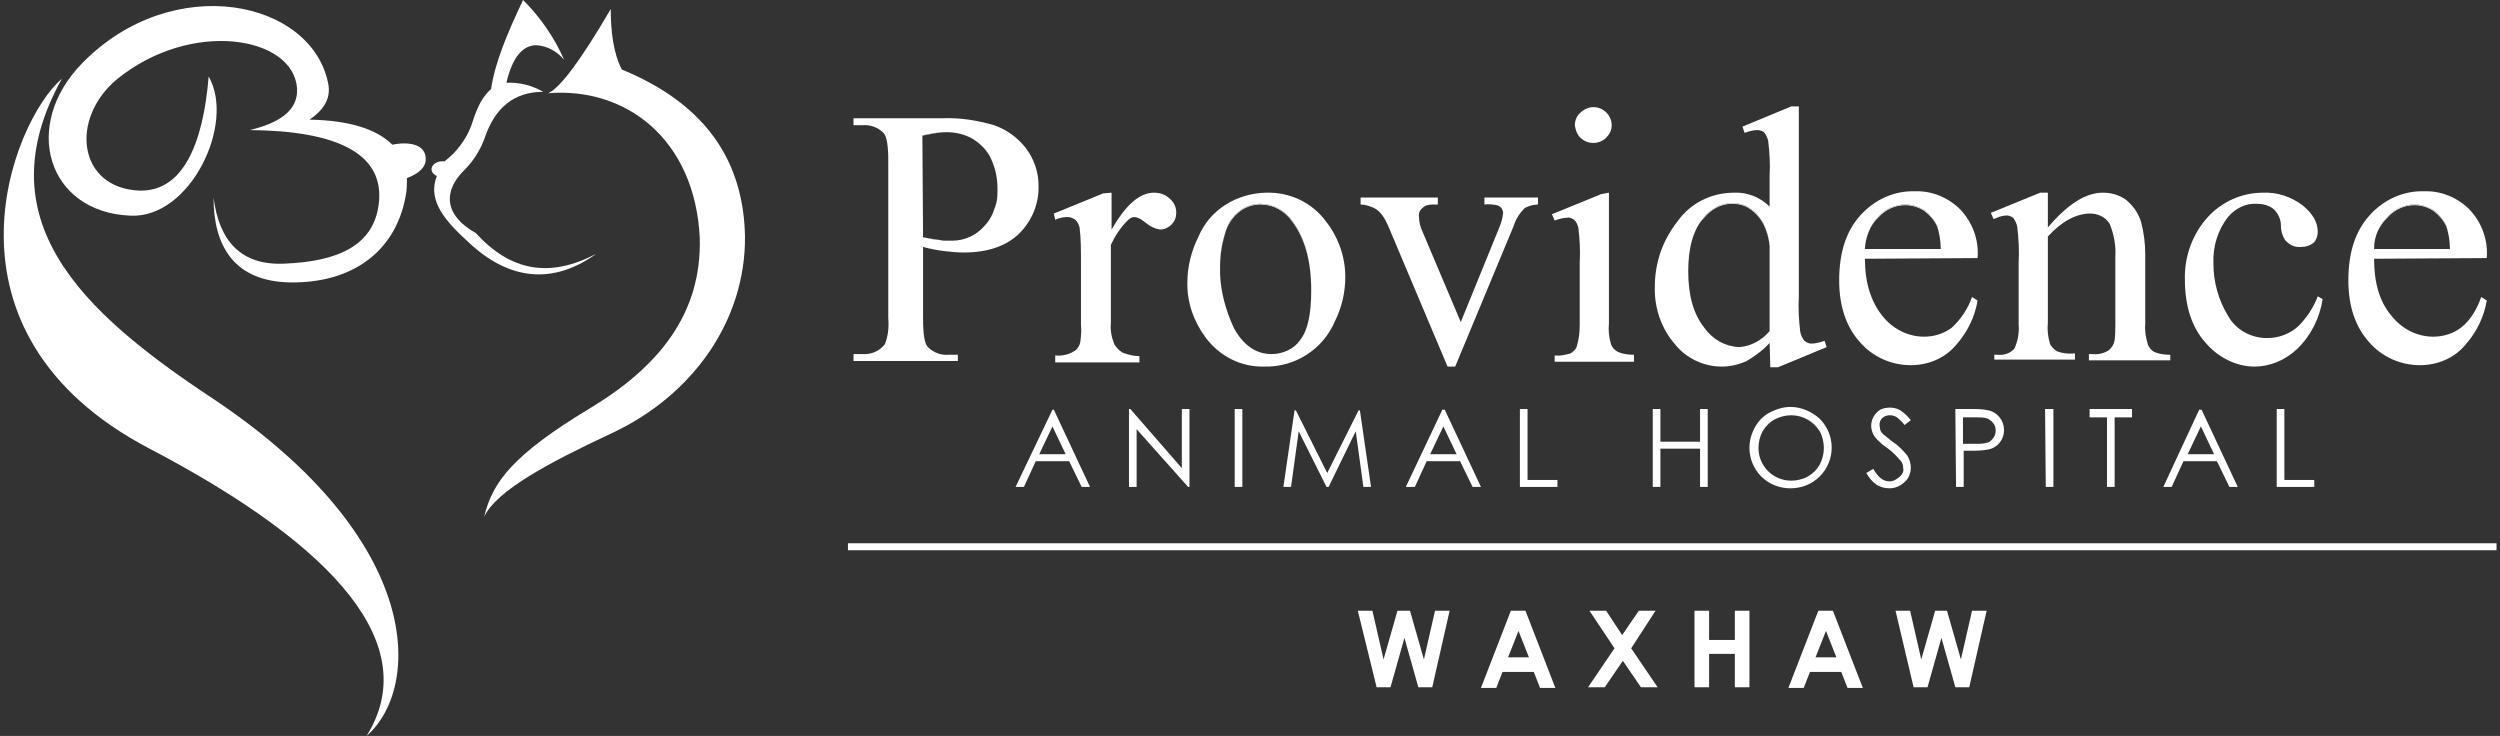 <?xml version="1.0" encoding="utf-8"?>
<!-- Generator: Adobe Illustrator 24.0.3, SVG Export Plug-In . SVG Version: 6.00 Build 0)  -->
<svg version="1.1" id="Layer_1" xmlns="http://www.w3.org/2000/svg" xmlns:xlink="http://www.w3.org/1999/xlink" x="0px" y="0px"
	 viewBox="0 0 359.4 105.8" style="enable-background:new 0 0 359.4 105.8;" xml:space="preserve">
<rect x="0" y="0" width="359.4" height="105.8" fill="#333333" stroke="none"/>
<style type="text/css">
	.st0{fill:#FFFFFF;}
	.st1{fill:none;}
</style>
<g>
	<path class="st0" d="M30.6,57.3C11.5,44.7-2.3,31.5,8.9,11.3c-7.2,6.2-19.3,36.5,12.6,53.2C48.8,78.8,60.7,93,52.7,105.8
		C60.5,99,61.3,77.8,30.6,57.3z"/>
	<path class="st0" d="M56.4,20.8c-2.2-2.2-6.1-3.5-11.9-3.6c1.9-1.3,3.1-2.9,2.7-5.1C44.9,0,24.9-4.2,11.9,9C3,18,6.8,30.5,18.7,31
		c8.6,0.5,15.2-13.2,11.3-20c-0.8,9.7-3.7,16.6-10,16.4c-8.8-0.4-10-10.3-3.2-16c10.7-8.7,25.4-6.2,25.9,1.3c0.2,3.2-2.6,5-6.8,6
		C48.3,18.8,55,22,54.5,28.8c-0.5,6.6-6.1,8.8-13.6,9.1c-6.2,0.3-9.4-3.2-10.2-9.5c0,6.9,2.9,12.1,11.1,12.2
		c8.7,0.1,15-4.3,16.5-12.3c0.2-0.9,0.2-1.8,0.2-2.7c1.6-0.6,2.8-1.5,2.7-2.9C61.1,20.8,58.9,20.3,56.4,20.8z"/>
	<path class="st0" d="M85.7,36.5C79,40,73.4,39,68.4,33.5c-4.5-2.5-4.8-6-1.6-9.1c1.4-1.4,2.4-3.1,3-4.9c1.4-3.9,4-6.3,8.3-6.3
		c-1.6-0.9-3.4-1.4-5.3-1.3c0.8-3.4,2.2-5.4,4.3-5.4c1.6,0.1,3,0.9,4,2.1c-1.4-3.2-3.4-6.1-5.9-8.6c-2.3,4.8-4.1,9.2-4.6,12.8
		c-1.6,1.4-2.2,3.3-2.9,5.4c-0.8,2-2.1,3.7-3.8,5c-1.7-0.2-2.6,1.4-1.1,2.1c-1.2,3.1,0.5,5.8,4.1,9.1C72.3,39.7,78.7,41.5,85.7,36.5
		L85.7,36.5z"/>
	<path class="st0" d="M89.4,10c-1.2-2.3-1.6-5.4-1.6-8.7c-4.2,7.2-7.3,11.4-9,12.1C90,12.5,99.9,20,100.6,34.2
		c0.3,11-6,18.6-15.8,24.5c-11.1,6.7-14,10.6-15.2,15.6c1.7-3.7,9.1-7.7,18.3-12C99.7,56.8,107.2,46,107.1,34
		C106.9,23.3,101.6,15,89.4,10z"/>
	<path class="st1" d="M352.2,35.8c0,0,0-0.1,0-0.1h-10.9c0,0,0,0.1,0,0.1H352.2z"/>
	<path class="st1" d="M177.4,47.2c1.4,2.5,3.2,3.7,5.4,3.7c1.6,0,3.2-0.7,4.1-2c1.1-1.4,1.6-3.7,1.6-7.1c0,0,0,0,0,0
		c0,3.4-0.5,5.6-1.6,7c-0.9,1.3-2.5,2-4.1,2l0,0h0h0C180.6,50.8,178.8,49.7,177.4,47.2c-1.2-2.5-1.9-5.2-2-7.8
		C175.5,42,176.1,44.6,177.4,47.2z"/>
	<path class="st1" d="M135.1,34.5L135.1,34.5c0.3,0,0.6,0.1,0.9,0.1C135.7,34.6,135.4,34.5,135.1,34.5
		C135.1,34.5,135.1,34.5,135.1,34.5z"/>
	<path class="st1" d="M279,35.8c0,0,0-0.1,0-0.1h-10.9c0,0,0,0.1,0,0.1H279z"/>
	<path class="st1" d="M245,47.1c1.2,1.7,3,2.7,5,2.8c1.7-0.1,3.3-1,4.4-2.3v-0.1c-1.1,1.3-2.7,2.2-4.4,2.3
		C248,49.8,246.2,48.8,245,47.1c-1.5-2-2.3-4.6-2.3-8.1c0,0,0,0,0,0.1C242.7,42.6,243.5,45.2,245,47.1z"/>
	<polygon class="st1" points="132.7,34.1 132.6,19.5 132.6,19.5 132.6,19.5 	"/>
	<polygon class="st0" points="182.8,50.8 182.8,50.8 182.8,50.8 	"/>
	<path class="st0" d="M272.6,68.9c-0.3,0.2-0.6,0.3-1,0.3c-0.9,0-1.6-0.6-2.3-1.8l-1,0.6c0.4,0.7,0.9,1.3,1.5,1.7
		c0.5,0.3,1.1,0.5,1.8,0.5c0.8,0,1.6-0.3,2.2-0.9c0.6-0.5,0.9-1.3,0.9-2.1c0-0.6-0.2-1.2-0.5-1.7c-0.6-0.7-1.2-1.4-2-1.9
		c-0.8-0.6-1.2-1-1.4-1.1c-0.2-0.2-0.4-0.4-0.5-0.7c0-0.2-0.1-0.5-0.1-0.7c0-0.4,0.1-0.7,0.4-1s0.7-0.4,1.1-0.4l0,0h0h0
		c0.4,0,0.7,0.1,1,0.3c0.4,0.3,0.8,0.7,1.1,1.1l0.9-0.7c-0.4-0.5-0.9-1-1.5-1.4c-0.5-0.3-1-0.4-1.5-0.4s-1,0.1-1.4,0.3
		c-0.8,0.5-1.3,1.4-1.3,2.3c0,0.6,0.2,1.2,0.6,1.7c0.5,0.6,1.1,1.1,1.7,1.5c0.7,0.5,1.3,1.1,1.9,1.8c0.3,0.3,0.4,0.7,0.4,1.1
		c0.1,0.3,0,0.6-0.2,0.9C273.2,68.5,272.9,68.7,272.6,68.9z"/>
	<path class="st0" d="M217.2,87.8l-4.3,11.1h2.2l0.9-2.3h4.5l0.9,2.3h2.2l-4.3-11.1H217.2z M216.8,94.5l1.5-3.8l1.5,3.8H216.8z"/>
	<polygon class="st0" points="247.5,52.7 247.5,52.7 247.5,52.7 	"/>
	<path class="st0" d="M311,70h1.2l1.7-3.7h4.8l1.8,3.7h1.2l-5.2-11.1h-0.3v-0.1L311,70z M316.4,61.3l1.9,4h-3.8L316.4,61.3z"/>
	<polygon class="st0" points="327.3,58.8 327.3,70 332.7,70 332.7,69 328.4,69 328.4,58.8 	"/>
	<polygon class="st0" points="304,70 304,60 306.5,60 306.5,58.8 300.4,58.8 300.4,60 302.9,60 302.9,70 	"/>
	<path class="st0" d="M247.5,52.7c1.3,0,2.5-0.3,3.6-0.8c1.2-0.7,2.4-1.6,3.3-2.6l0.1,3.5h1.1l7-2.9l-0.3-0.9
		c-0.6,0.2-1.3,0.4-1.9,0.4c-0.4,0-0.7-0.2-1-0.4c-0.3-0.4-0.5-0.8-0.6-1.3c-0.2-1.7-0.3-3.4-0.2-5.1V15.3h-1.1l-7,2.9l0.3,0.9
		c0.6-0.2,1.2-0.4,1.8-0.4c0.4,0,0.7,0.1,1,0.3c0.3,0.4,0.5,0.8,0.6,1.3c0.2,1.7,0.3,3.3,0.2,5v4.4c-1.3-1.3-3.2-2.1-5.1-2
		c-3.3,0-6.3,1.5-8.2,4.2c-2.1,2.7-3.2,5.9-3.2,9.3c-0.1,3,0.9,6,2.9,8.3C242.4,51.5,244.9,52.7,247.5,52.7z M242.7,39
		c0-3.4,0.7-6,2.3-7.8c1-1.2,2.4-2,4-2c0.9,0,1.8,0.2,2.5,0.7c0.8,0.5,1.5,1.3,2,2.2c0.5,1,0.8,2.1,0.9,3.2v0.1v12.1v0.1
		c-1.1,1.3-2.7,2.2-4.4,2.3c-2-0.1-3.8-1.1-5-2.8C243.5,45.2,242.7,42.6,242.7,39C242.7,39.1,242.7,39.1,242.7,39
		C242.7,39,242.7,39,242.7,39z"/>
	<path class="st0" d="M288.3,31L288.3,31c0.4-0.1,0.8,0.1,1.1,0.3c0.3,0.4,0.5,0.8,0.6,1.3c0.2,1.7,0.3,3.5,0.2,5.2v8.8
		c0.1,1.2-0.1,2.4-0.6,3.5c-0.6,0.7-1.5,1-2.4,0.9h-0.5v0.7h11.6v-0.9c-0.9,0.1-1.8,0-2.6-0.3c-0.4-0.3-0.8-0.6-1-1.1
		c-0.3-1-0.4-2-0.3-3V34c2-2.2,4.1-3.3,6.1-3.3c1.1,0,2.2,0.5,2.8,1.5c0.6,1.5,0.9,3.1,0.8,4.7v9.6c0,0.8,0,1.6-0.1,2.4
		c-0.1,0.6-0.4,1.1-0.9,1.5c-0.7,0.4-1.5,0.6-2.3,0.5h-0.5v0.9H312V51c-0.8,0-1.6-0.1-2.3-0.4c-0.4-0.2-0.7-0.6-0.9-1
		c-0.3-1-0.5-2-0.4-3v-10c0-1.6-0.2-3.2-0.6-4.7c-0.4-1.3-1.2-2.4-2.2-3.2c-1-0.7-2.1-1-3.3-1c-2.5,0-5.1,1.7-7.9,5v-5h-1.1
		l-7.1,2.9l0.4,0.9C287.1,31.3,287.7,31,288.3,31z"/>
	<path class="st0" d="M281.1,58.8l0.1,11.2h1.1v-5.2h0.8c0.9,0,1.9,0,2.8-0.2c0.6-0.1,1.2-0.5,1.6-1c0.4-0.5,0.6-1.1,0.6-1.8
		c0-1.3-0.9-2.5-2.2-2.8c-0.9-0.2-1.7-0.2-2.6-0.2H281.1z M285.8,60.2c0.3,0.2,0.6,0.4,0.8,0.7c0.2,0.3,0.3,0.6,0.3,1
		c0,0.4-0.1,0.7-0.3,1s-0.5,0.6-0.8,0.7c-0.6,0.2-1.1,0.2-1.7,0.2h-1.9V60h2C284.7,60,285.3,60,285.8,60.2z"/>
	<path class="st0" d="M257.4,58.5c-1,0-2,0.3-3,0.8c-0.9,0.5-1.6,1.2-2.1,2.1c-0.5,0.9-0.8,1.9-0.8,3c0,1.5,0.6,3,1.7,4.1
		c1.1,1.1,2.6,1.7,4.2,1.7c1.6,0,3.1-0.6,4.2-1.7c2.3-2.3,2.3-6,0-8.3C260.5,59.2,259,58.5,257.4,58.5z M261.6,66.8
		c-0.4,0.7-1,1.3-1.7,1.7c-0.7,0.4-1.6,0.6-2.4,0.6c-2.6,0-4.7-2.1-4.7-4.7c0-0.8,0.2-1.7,0.6-2.4c0.4-0.7,1-1.3,1.7-1.7
		c0.8-0.4,1.6-0.6,2.4-0.6c1.7,0,3.2,0.8,4.1,2.3c0.4,0.7,0.6,1.6,0.6,2.4C262.2,65.2,262,66.1,261.6,66.8z"/>
	<polygon class="st0" points="274.7,52.5 274.7,52.5 274.7,52.5 	"/>
	<polygon class="st0" points="295.2,70 295.2,58.8 294,58.8 294.1,70 	"/>
	<polygon class="st0" points="271.7,59.7 271.7,59.7 271.7,59.7 	"/>
	<path class="st0" d="M274.7,52.5c2.5,0,4.9-1,6.5-2.9c1.6-1.8,2.7-4,3.1-6.4l-0.8-0.5c-0.6,1.7-1.6,3.2-2.9,4.4
		c-1.2,0.9-2.6,1.3-4,1.3c-2.3,0-4.5-1.1-6-3c-1.6-2-2.5-4.7-2.5-8.2l16.2-0.1c0.2-2.6-0.7-5.1-2.5-7c-1.7-1.7-4.1-2.7-6.5-2.6
		c-3-0.1-5.8,1.2-7.8,3.4c-2.1,2.3-3.1,5.4-3.1,9.4c0,3.7,1,6.7,3,8.9C269.2,51.3,271.9,52.5,274.7,52.5z M268.1,35.7
		c0.1-1.7,0.8-3.4,2-4.6c1-1.1,2.4-1.7,3.8-1.7c1,0,1.9,0.3,2.7,0.8c0.8,0.6,1.5,1.4,1.9,2.3c0.3,1,0.5,2.2,0.5,3.2h0
		c0,0,0,0.1,0,0.1h-10.9C268.1,35.8,268.1,35.7,268.1,35.7L268.1,35.7z"/>
	<path class="st0" d="M137.7,51h-1.3c-1.1,0.1-2.2-0.3-3-1.1c-0.5-0.5-0.7-1.9-0.7-4.1V35.5c1.1,0.3,2.2,0.5,3.1,0.6
		c0.9,0.1,1.8,0.2,2.7,0.2c3.5,0,6.1-0.9,8-2.7c1.9-1.9,2.9-4.4,2.8-7c0-1.9-0.7-3.9-1.9-5.4c-1.1-1.4-2.7-2.6-4.5-3.2
		c-2.4-0.7-4.9-1.1-7.4-1h-12.8v1h1.3c1.1-0.1,2.2,0.3,3,1.1c0.5,0.5,0.7,1.9,0.7,4.1v22.5c0.1,1.3,0,2.6-0.5,3.8
		c-0.8,1-2,1.5-3.2,1.4h-1.3v1h15V51z M136,19c1.4,0,2.7,0.3,3.9,1c1.1,0.7,2.1,1.7,2.6,2.9c0.6,1.3,0.9,2.7,0.9,4.2
		c0,0.8,0,1.5-0.2,2.2c-0.1,0.5-0.3,0.9-0.5,1.4c-0.3,0.7-0.7,1.3-1.2,1.8c-1.1,1.3-2.8,2.1-4.6,2.1c-0.3,0-0.6,0-0.9,0
		c-0.3,0-0.6,0-0.9-0.1h0c-0.7,0-1.5-0.2-2.4-0.4l-0.1-14.6c0,0,0,0,0,0C133.7,19.2,134.9,19,136,19z"/>
	<polygon class="st0" points="204.7,94.8 202.7,87.8 200.9,87.8 198.9,94.8 197.3,87.8 195.2,87.8 197.9,98.8 199.9,98.8 
		201.9,91.7 203.9,98.8 205.9,98.8 208.4,87.8 206.3,87.8 	"/>
	<path class="st0" d="M225.3,31.3c0.3-0.1,0.7,0.1,1,0.3c0.3,0.3,0.5,0.7,0.6,1.1c0.2,1.7,0.3,3.3,0.2,5v9c0,1-0.1,2-0.4,3
		c-0.1,0.5-0.5,0.8-0.9,1.1c-0.7,0.2-1.5,0.4-2.3,0.3V52h11.4v-1c-0.8,0-1.6-0.1-2.3-0.4c-0.5-0.3-0.8-0.6-1-1.1c-0.3-1-0.4-2-0.3-3
		V27.7l-1.1,0.2l-7.1,2.9l0.4,0.9C224.1,31.5,224.7,31.3,225.3,31.3z"/>
	<path class="st0" d="M347.9,52.5c2.5,0,4.9-1,6.5-2.9c1.6-1.8,2.7-4,3.1-6.4l-0.8-0.5c-0.6,1.7-1.5,3.3-2.9,4.4
		c-1.2,0.9-2.6,1.3-4,1.3c-2.3,0-4.5-1.1-6-3c-1.7-2-2.5-4.7-2.5-8.2l16.2-0.1c0.2-2.6-0.7-5.1-2.5-7c-1.7-1.7-4.1-2.7-6.5-2.6
		c-3-0.1-5.8,1.2-7.8,3.4c-2.1,2.3-3.1,5.4-3.1,9.4c0,3.7,1,6.7,3,8.9C342.4,51.3,345.1,52.5,347.9,52.5z M341.3,35.7
		c0-1.7,0.7-3.3,2-4.6c1-1.1,2.4-1.7,3.8-1.7c1,0,1.9,0.3,2.7,0.8c0.8,0.6,1.5,1.4,1.9,2.3c0.3,1,0.5,2.2,0.5,3.2h0c0,0,0,0.1,0,0.1
		h-10.9C341.3,35.8,341.3,35.7,341.3,35.7L341.3,35.7z"/>
	<polygon class="st0" points="249.4,92 245.7,92 245.7,87.8 243.6,87.8 243.6,98.8 245.7,98.8 245.7,94 249.4,94 249.4,98.8 
		251.5,98.8 251.5,87.8 249.4,87.8 	"/>
	<path class="st0" d="M261.4,87.8l-4.3,11.1h2.2l0.9-2.3h4.5l0.9,2.3h2.2l-4.3-11.1H261.4z M261,94.5l1.5-3.8l1.5,3.8H261z"/>
	<polygon class="st0" points="186.3,59 186.1,59 184.5,70 185.6,70 186.7,62 190.7,70 191,70 194.9,62 196,70 197.1,70 195.5,59 
		195.3,59 190.8,68 	"/>
	<path class="st0" d="M181.8,52.7c4.4,0.1,8.4-2.5,10.1-6.5c1-2,1.5-4.2,1.5-6.4c0-2.9-1-5.7-2.8-8c-2-2.7-5.2-4.2-8.6-4.1
		c-4.3,0.1-8.1,2.5-9.7,6.3c-1,2-1.6,4.3-1.6,6.5c-0.1,2.9,0.9,5.7,2.6,8C175.3,51.2,178.4,52.8,181.8,52.7z M175.4,38.2
		c0-1.8,0.3-3.5,0.9-5.2c0.4-1.2,1.2-2.2,2.2-2.9c0.8-0.5,1.7-0.8,2.7-0.8c1.8,0,3.5,0.9,4.6,2.5c1.8,2.4,2.7,5.7,2.7,9.9
		c0,0,0,0,0,0.1c0,0,0,0,0,0c0,3.4-0.5,5.7-1.6,7.1c-0.9,1.3-2.5,2-4.1,2c-2.2,0-4-1.2-5.4-3.7c-1.2-2.6-1.9-5.2-2-7.8
		C175.4,39,175.4,38.6,175.4,38.2z"/>
	<polygon class="st0" points="162.3,58.8 162.3,70 163.4,70 163.4,61.7 170.8,70 171,70 171,58.8 169.9,58.8 169.9,67.3 162.5,58.8 
			"/>
	<path class="st0" d="M153.5,31.2L153.5,31.2c0.4,0,0.8,0.2,1.1,0.4c0.3,0.3,0.5,0.7,0.6,1.1c0.2,1.6,0.2,3.3,0.2,4.9v9.1
		c0.1,0.8,0,1.7-0.1,2.5c-0.1,0.5-0.4,1-0.9,1.3c-0.8,0.5-1.8,0.7-2.7,0.6v1h12.1v-0.9c-0.8,0-1.6-0.2-2.4-0.5
		c-0.5-0.3-0.9-0.7-1.2-1.2c-0.4-1-0.6-2-0.5-3V35.2c0.6-1.3,1.4-2.5,2.4-3.5c0.3-0.3,0.6-0.5,1-0.5c0.7,0.1,1.2,0.5,1.7,0.9
		c0.6,0.5,1.3,0.8,2,0.9c0.6,0,1.2-0.3,1.6-0.7c0.5-0.5,0.7-1.1,0.7-1.7c0-0.8-0.3-1.5-0.9-2c-0.6-0.6-1.4-0.9-2.3-0.9
		c-2.1,0-4.1,1.8-6.1,5.3v-5.3l-1.2,0.1l-7.1,2.9l0.2,0.9C152.3,31.3,152.9,31.2,153.5,31.2z"/>
	<path class="st0" d="M202.1,70h1.3l1.7-3.7h4.8l1.8,3.7h1.2l-5.2-11.1h-0.3v-0.1L202.1,70z M207.5,61.3l1.9,4h0h-3.8h0L207.5,61.3z
		"/>
	<rect x="177.5" y="58.8" class="st0" width="1.1" height="11.2"/>
	<polygon class="st0" points="238,87.8 235.6,87.8 233.2,91.3 230.9,87.8 228.5,87.8 232.1,93.2 228.3,98.8 230.7,98.8 233.3,95 
		235.9,98.8 238.3,98.8 234.5,93.2 	"/>
	<polygon class="st0" points="281.9,94.8 279.9,87.8 278.2,87.8 276.2,94.8 274.6,87.8 272.5,87.8 275.1,98.8 277.1,98.8 
		279.1,91.7 281.1,98.8 283.1,98.8 285.6,87.8 283.5,87.8 	"/>
	<path class="st0" d="M147.2,70l1.7-3.7h4.8l1.8,3.7h1.2l-5.2-11.1h-0.2L146,70H147.2z M151.3,61.3l1.9,4h-3.8L151.3,61.3z"/>
	<path class="st0" d="M230.9,19.8c0.5-0.5,0.8-1.1,0.8-1.8c0-1.4-1.2-2.6-2.6-2.6c-0.7,0-1.4,0.3-1.9,0.8c-0.5,0.4-0.8,1.1-0.8,1.8
		c0.1,0.7,0.3,1.3,0.8,1.8C228.2,20.8,229.9,20.8,230.9,19.8z"/>
	<polygon class="st0" points="218.5,58.8 218.5,70 223.9,70 223.9,69 219.6,69 219.6,58.8 	"/>
	<path class="st0" d="M324.1,52.7c2.2,0,4.4-0.9,6.1-2.5c2-1.9,3.3-4.5,3.7-7.2l-0.7-0.4c-0.6,1.6-1.6,3.1-2.8,4.3
		c-1.2,1.1-2.8,1.7-4.5,1.7c-2.3,0-4.5-1.2-5.6-3.2c-1.4-2.3-2.1-4.9-2.1-7.5c-0.1-2.4,0.6-4.8,2.1-6.7c1-1.2,2.5-2,4.1-1.9
		c0.9,0,1.8,0.2,2.5,0.8c0.6,0.6,1,1.4,1,2.3c0,0.8,0.2,1.5,0.6,2.1c0.6,0.7,1.4,1.1,2.3,1c0.7,0,1.3-0.2,1.8-0.6
		c0.4-0.4,0.6-1,0.6-1.6c0-1.3-0.7-2.6-2.2-3.8c-1.6-1.2-3.6-1.9-5.7-1.8c-3,0-5.9,1.3-7.9,3.5c-2.2,2.4-3.4,5.7-3.3,9
		c0,3.8,1,6.9,3,9.1C318.8,51.3,321.4,52.7,324.1,52.7z"/>
	<polygon class="st0" points="238.7,64.5 244.4,64.5 244.4,70 245.5,70 245.5,58.8 244.4,58.8 244.4,63.5 238.7,63.5 238.7,58.8 
		237.6,58.8 237.6,70 238.7,70 	"/>
	<path class="st0" d="M198.6,30.8L198.6,30.8c0.5,0.6,0.8,1.3,1.1,2l8.4,19.9h1.1l8.4-20.2c0.3-1,0.9-1.9,1.6-2.6
		c0.6-0.3,1.2-0.5,1.9-0.5v-1h-7.7v1c0.6-0.1,1.2,0,1.8,0.1c0.3,0.1,0.5,0.2,0.7,0.5c0.1,0.2,0.2,0.4,0.2,0.6
		c-0.1,0.8-0.3,1.5-0.6,2.2L210,46.3l-5.5-13c-0.3-0.6-0.5-1.4-0.5-2.1c-0.1-0.5,0.1-1,0.5-1.3c0.4-0.4,0.9-0.5,1.5-0.5h0.7v-1
		h-11.1v1c0.6,0,1.2,0.2,1.7,0.4S198.2,30.3,198.6,30.8z"/>
	<path class="st0" d="M347.1,29.5c1,0,1.9,0.3,2.7,0.8c0.8,0.6,1.5,1.4,1.9,2.3c0.3,1,0.5,2,0.5,3.1h0c0-1-0.2-2.2-0.5-3.2
		c-0.4-0.9-1.1-1.7-1.9-2.3c-0.8-0.5-1.7-0.8-2.7-0.8c-1.4,0-2.8,0.6-3.8,1.7c-1.3,1.3-2,2.9-2,4.6h0c0-1.8,0.7-3.2,2-4.5
		C344.3,30.1,345.7,29.5,347.1,29.5z"/>
	<path class="st0" d="M132.6,19.5c1.1-0.2,2.3-0.5,3.4-0.5C134.9,19,133.7,19.2,132.6,19.5z"/>
	<path class="st0" d="M176.3,33.1c0.4-1.2,1.2-2.2,2.2-2.9c0.8-0.5,1.7-0.8,2.7-0.8c1.8,0,3.5,0.9,4.6,2.5c1.8,2.4,2.7,5.7,2.7,9.9
		c0,0,0,0,0-0.1c0-4.2-0.9-7.5-2.7-9.9c-1.1-1.6-2.8-2.5-4.6-2.5c-1,0-1.9,0.3-2.7,0.8C177.5,30.8,176.7,31.8,176.3,33.1
		c-0.6,1.6-0.9,3.3-0.9,5.1c0,0.4,0,0.8,0,1.2c0-0.4,0-0.7,0-1.1C175.4,36.5,175.7,34.8,176.3,33.1z"/>
	<path class="st0" d="M143.2,29.3c-0.1,0.5-0.3,0.9-0.5,1.4C142.9,30.2,143,29.8,143.2,29.3z"/>
	<path class="st0" d="M135.1,34.5c-0.7-0.1-1.5-0.2-2.4-0.4C133.6,34.3,134.4,34.5,135.1,34.5z"/>
	<path class="st0" d="M261.6,62c-0.9-1.5-2.4-2.3-4.1-2.3C259.2,59.7,260.7,60.6,261.6,62z"/>
	<path class="st0" d="M249,29.3c0.9,0,1.8,0.2,2.5,0.7c0.8,0.5,1.5,1.3,2,2.2c0.5,1,0.8,2.1,0.9,3.2v-0.1c-0.1-1.1-0.4-2.2-0.9-3.2
		c-0.5-0.9-1.2-1.7-2-2.2c-0.7-0.5-1.6-0.7-2.5-0.7c-1.6,0-3,0.8-4,2c-1.6,1.8-2.3,4.4-2.3,7.8c0,0,0,0,0,0c0-3.4,0.7-6.1,2.3-7.7
		C246,30.1,247.4,29.3,249,29.3z"/>
	<path class="st0" d="M273.9,29.5c1,0,1.9,0.3,2.7,0.8c0.8,0.6,1.5,1.4,1.9,2.3c0.3,1,0.5,2,0.5,3.1h0c0-1-0.2-2.2-0.5-3.2
		c-0.4-0.9-1.1-1.7-1.9-2.3c-0.8-0.5-1.7-0.8-2.7-0.8c-1.4,0-2.8,0.6-3.8,1.7c-1.2,1.2-1.9,2.9-2,4.6h0c0.1-1.8,0.8-3.4,2-4.5
		C271.1,30.1,272.5,29.5,273.9,29.5z"/>
	<path class="st0" d="M262.2,64.4c0,0.8-0.2,1.6-0.6,2.4C262,66.1,262.2,65.2,262.2,64.4z"/>
	<rect x="121.9" y="78.1" class="st0" width="237" height="1"/>
</g>
</svg>
